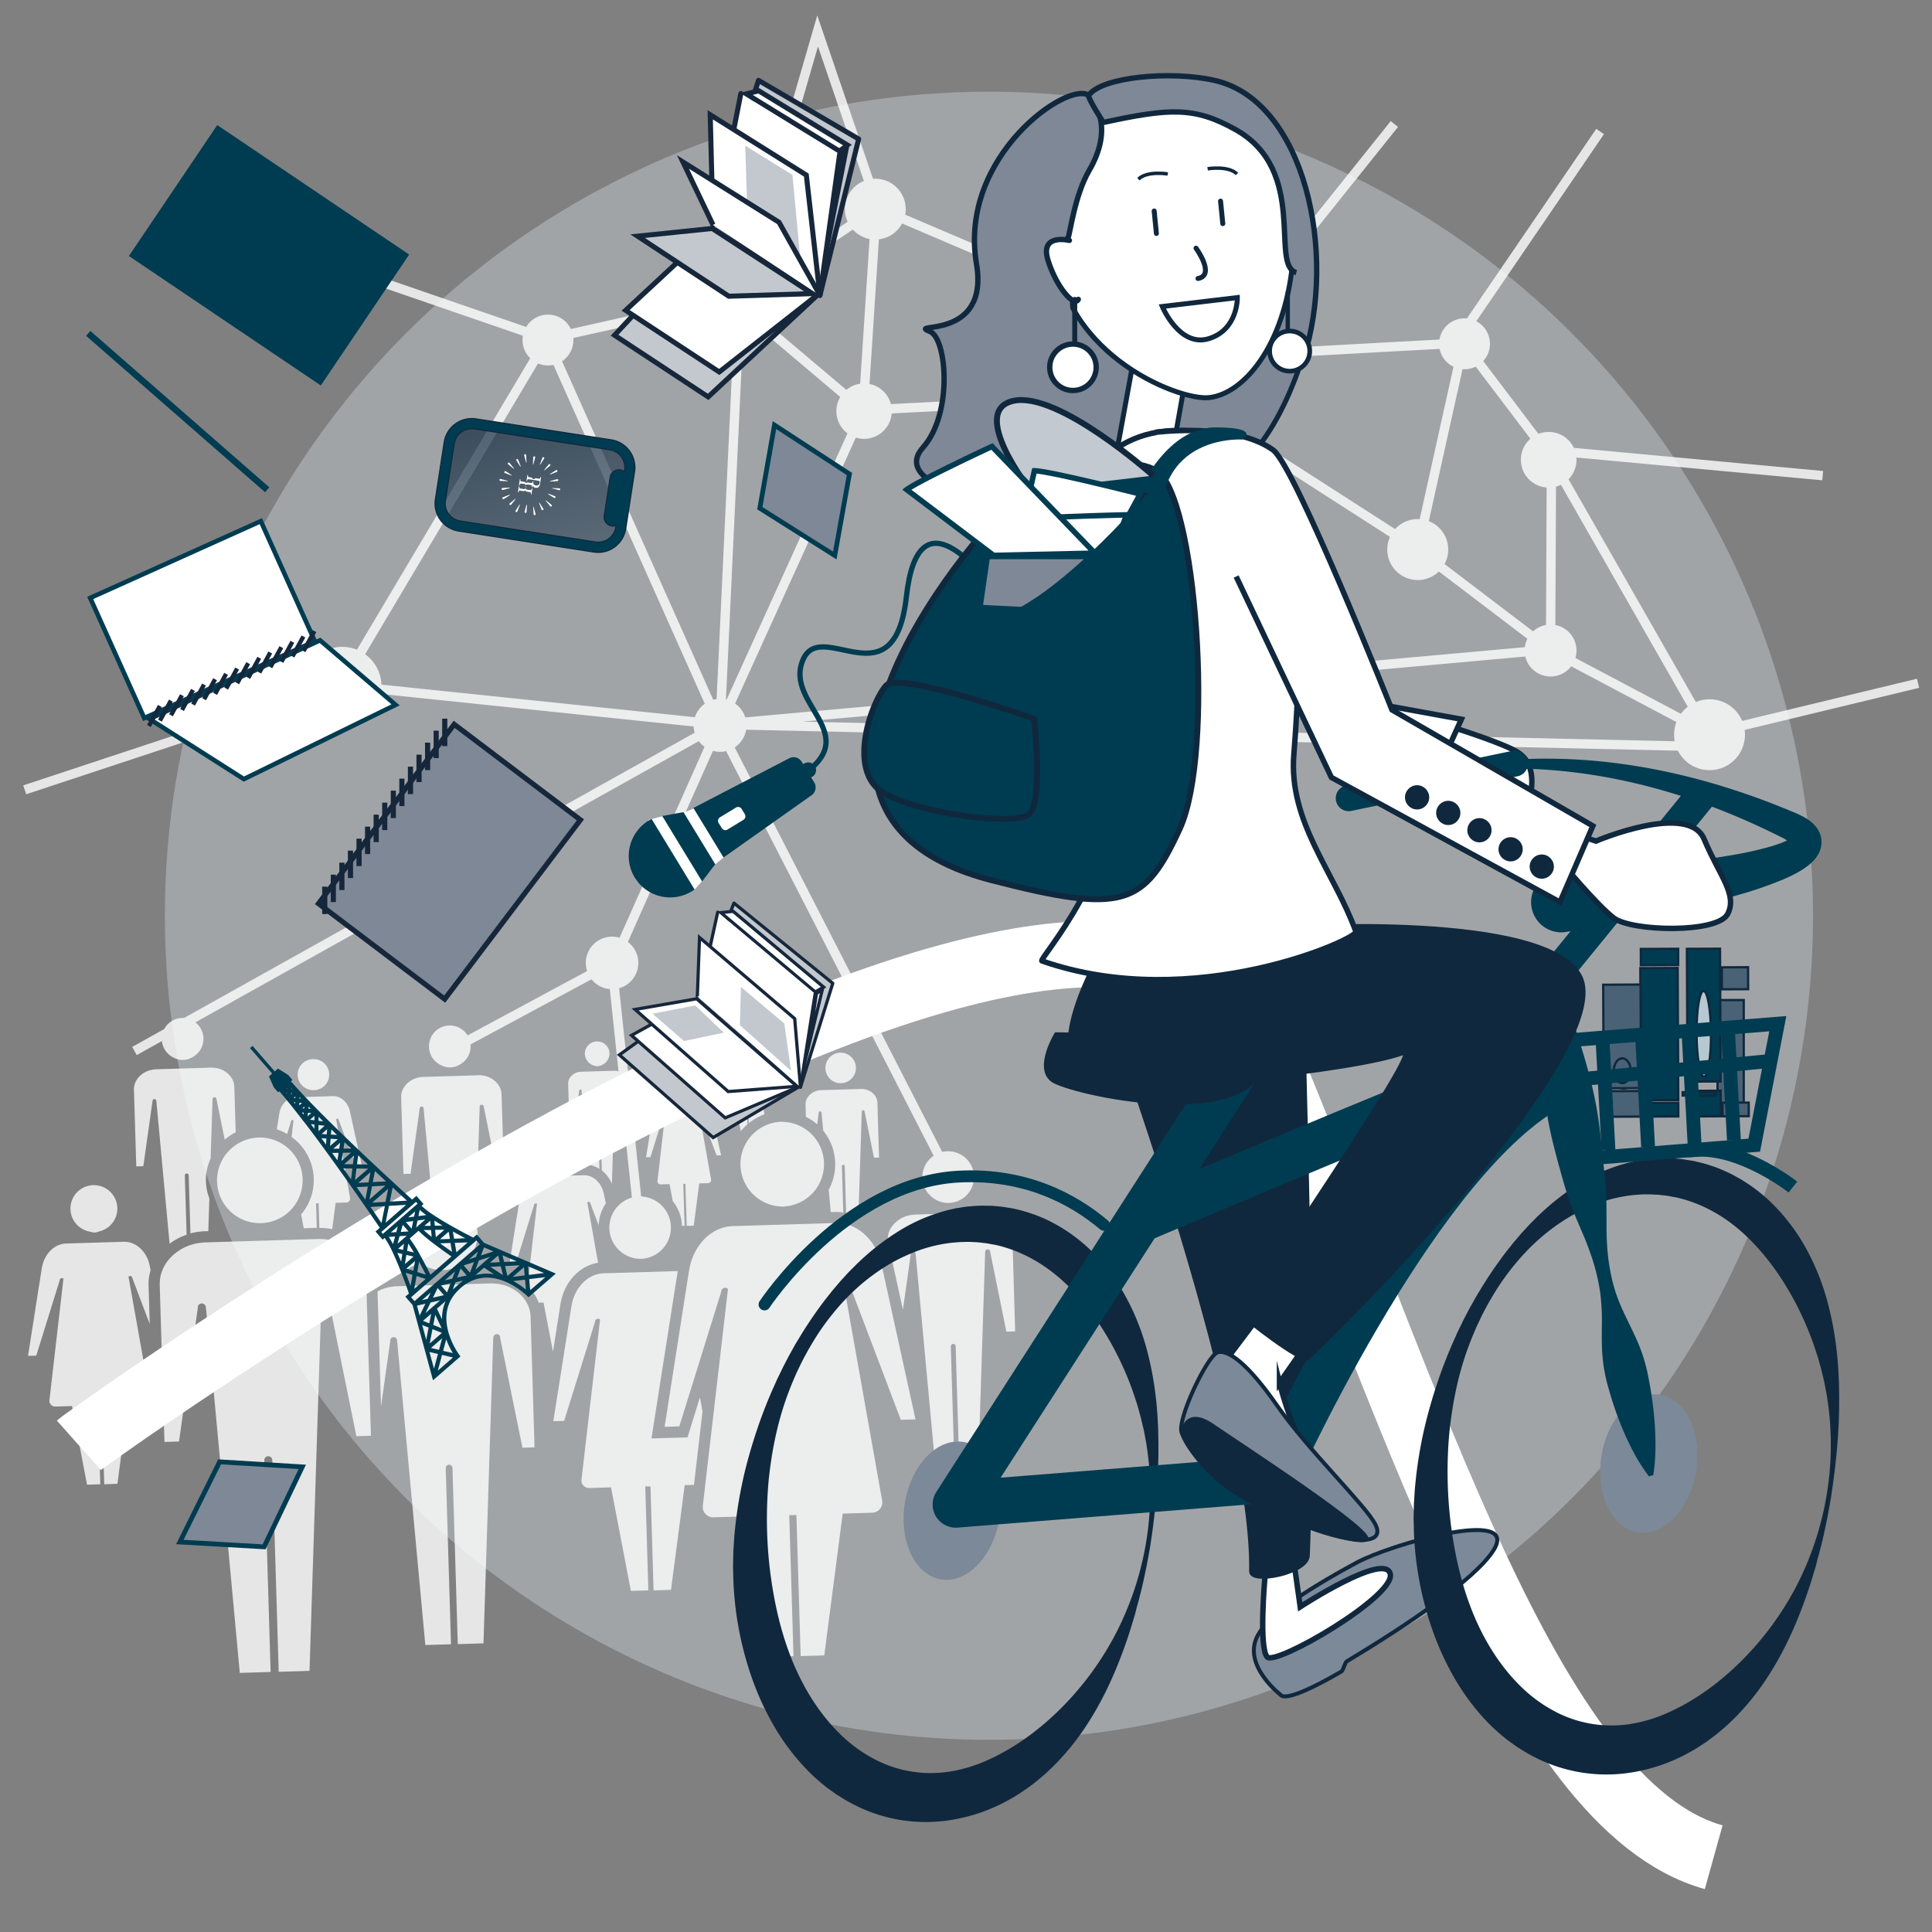 <svg xmlns="http://www.w3.org/2000/svg" xmlns:xlink="http://www.w3.org/1999/xlink" viewBox="0 0 1250 1250"><rect x="0" y="0" width="1250" height="1250" fill="#808080" stroke="none"/><defs><style>.cls-1,.cls-11,.cls-6,.cls-8{fill:#c3c8ce;}.cls-1{opacity:0.5;}.cls-17,.cls-2,.cls-21,.cls-22,.cls-34,.cls-35,.cls-36,.cls-43,.cls-5,.cls-51{fill:none;}.cls-2,.cls-5{stroke:#fff;}.cls-10,.cls-13,.cls-15,.cls-17,.cls-18,.cls-19,.cls-2,.cls-20,.cls-23,.cls-24,.cls-26,.cls-27,.cls-29,.cls-30,.cls-31,.cls-35,.cls-36,.cls-38,.cls-39,.cls-40,.cls-42,.cls-44,.cls-45,.cls-46,.cls-5,.cls-51{stroke-miterlimit:10;}.cls-2{stroke-width:42.82px;}.cls-3{opacity:0.8;}.cls-10,.cls-12,.cls-13,.cls-19,.cls-24,.cls-25,.cls-38,.cls-39,.cls-4,.cls-40,.cls-41,.cls-47,.cls-50,.cls-9{fill:#fff;}.cls-5{stroke-width:6.05px;}.cls-7{fill:#16273b;}.cls-10,.cls-11,.cls-12,.cls-13,.cls-18,.cls-20,.cls-8,.cls-9{stroke:#16273b;}.cls-11,.cls-12,.cls-21,.cls-22,.cls-25,.cls-28,.cls-34,.cls-41,.cls-43,.cls-47,.cls-48,.cls-49,.cls-50,.cls-8,.cls-9{stroke-linecap:round;stroke-linejoin:round;}.cls-10,.cls-8,.cls-9{stroke-width:2.08px;}.cls-11,.cls-12,.cls-13{stroke-width:3.27px;}.cls-14{opacity:0.7;fill:url(#Dégradé_sans_nom_2);}.cls-15,.cls-16,.cls-26,.cls-44{fill:#003c51;}.cls-15,.cls-24,.cls-26,.cls-27,.cls-28,.cls-29,.cls-30,.cls-31,.cls-38,.cls-41,.cls-42,.cls-44,.cls-45,.cls-47,.cls-48,.cls-49,.cls-50,.cls-51{stroke:#10283d;}.cls-15{stroke-width:0.7px;}.cls-17,.cls-19,.cls-21,.cls-22,.cls-23,.cls-25,.cls-34,.cls-35,.cls-36,.cls-39,.cls-40,.cls-43,.cls-46{stroke:#003c51;}.cls-17{stroke-width:4.19px;}.cls-18,.cls-20,.cls-23,.cls-30,.cls-42,.cls-46,.cls-48,.cls-49{fill:#7e8896;}.cls-18{stroke-width:3.33px;}.cls-19{stroke-width:2.96px;}.cls-20{stroke-width:2.77px;}.cls-21{stroke-width:10px;}.cls-22{stroke-width:3.41px;}.cls-23{stroke-width:3.09px;}.cls-24{stroke-width:3.54px;}.cls-25{stroke-width:16.8px;}.cls-26,.cls-27,.cls-28{stroke-width:1.47px;}.cls-27{fill:#4a6276;}.cls-28{fill:#b6c9d0;}.cls-29,.cls-33{fill:#7c8999;}.cls-29{stroke-width:2.55px;}.cls-30,.cls-38,.cls-41,.cls-48{stroke-width:3.22px;}.cls-31,.cls-32{fill:#10283d;}.cls-31,.cls-51{stroke-width:2.24px;}.cls-34{stroke-width:30px;}.cls-35{stroke-width:20px;}.cls-36{stroke-width:8.96px;}.cls-37{fill:#171932;}.cls-39{stroke-width:5.91px;}.cls-40{stroke-width:7.25px;}.cls-42,.cls-47{stroke-width:3.47px;}.cls-43{stroke-width:7.64px;}.cls-44,.cls-45{stroke-width:3.82px;}.cls-45{fill:#c3c9d0;}.cls-46{stroke-width:3.46px;}.cls-49{stroke-width:2.78px;}.cls-50{stroke-width:3px;}</style><linearGradient id="Dégradé_sans_nom_2" x1="1228.38" y1="2160.96" x2="1322.52" y2="2117.06" gradientTransform="translate(-929.72 -1825)" gradientUnits="userSpaceOnUse"><stop offset="0.04" stop-color="#10283d"/><stop offset="1" stop-color="#3f5263"/></linearGradient></defs><title>Plan de travail 1COL</title><g id="Calque_2" data-name="Calque 2"><circle class="cls-1" cx="639.84" cy="592.49" r="533.16"/><path class="cls-2" d="M51,935.09c6.4-5.69,671.51-483.26,766.56-257s171.36,490.19,291.2,523.53"/></g><g id="Calque_5" data-name="Calque 5" class="cls-3"><circle class="cls-4" cx="947.53" cy="222.43" r="16.47"/><circle class="cls-4" cx="559.06" cy="266" r="17.94"/><circle class="cls-4" cx="465.87" cy="469.31" r="17.13"/><circle class="cls-4" cx="354.54" cy="220.01" r="16.46"/><circle class="cls-4" cx="221.41" cy="443.9" r="25.41"/><circle class="cls-4" cx="917.27" cy="355.55" r="19.73"/><circle class="cls-4" cx="1003.2" cy="420.9" r="16.8"/><circle class="cls-4" cx="1001.99" cy="297.46" r="18.01"/><circle class="cls-4" cx="566.32" cy="135.3" r="19.68"/><circle class="cls-4" cx="476.76" cy="194.6" r="21.24"/><circle class="cls-4" cx="1106.06" cy="475.36" r="22.94"/><line class="cls-5" x1="946.92" y1="221.83" x2="1003.8" y2="296.86"/><line class="cls-5" x1="916.67" y1="354.95" x2="781.13" y2="267.82"/><polyline class="cls-5" points="771.45 254.5 558.45 265.39 472.53 192.78 353.93 219.41 465.27 468.71"/><line class="cls-5" x1="784.18" y1="227.61" x2="902.15" y2="80.24"/><polygon class="cls-5" points="478.81 194.04 566.92 134.69 558.45 265.39 465.87 469.31 478.81 194.04"/><polyline class="cls-5" points="1110.3 483.23 465.27 468.71 1002.59 420.3 1105.46 474.76 1003.8 296.86 1003.2 420.9 917.27 355.55 946.92 221.83 792.02 230.3 568.13 134.69 529 20 478.58 193.99"/><line class="cls-5" x1="1105.46" y1="474.76" x2="1241" y2="442.08"/><line class="cls-5" x1="1004.81" y1="291.56" x2="1179.28" y2="307.75"/><line class="cls-5" x1="946.92" y1="214.57" x2="1035.27" y2="85.08"/><polyline class="cls-5" points="209.92 169.79 353.93 219.41 220.81 443.29 465.27 468.71 87 680"/><line class="cls-5" x1="220.81" y1="443.29" x2="16" y2="511"/><path class="cls-4" d="M374.75,705.7s0,0,0-.06a.75.75,0,0,1,.73-.76.76.76,0,0,1,.77.71h0l4.45,48a18.63,18.63,0,0,1,7.13,2.65l-.66-21.94h0v-.05h0a.76.76,0,0,1,.73-.78.74.74,0,0,1,.77.73h0v.06h0l.7,22.93a22.38,22.38,0,0,1,6.51,8.7l2-61h0a.75.75,0,0,1,.72-.75.74.74,0,0,1,.79.7c0,.06,0,.06,0,.06l5,24.77,2.72-.09-.89-29.48a3.19,3.19,0,0,0-.06-.59c-.45-3.82-4.23-6.66-8.31-6.73a2.14,2.14,0,0,0-.44,0l-21.48.64a2,2,0,0,0-.43,0c-4.06.32-7.67,3.38-7.9,7.22a4.09,4.09,0,0,0,0,.59l.89,29.48,2.72-.08Z"/><path class="cls-4" d="M386.6,689.83a8.47,8.47,0,0,0,7.77-8.26,8,8,0,0,0-16,.48,8.43,8.43,0,0,0,8.26,7.78Z"/><path class="cls-4" d="M482.66,686.2v0h.16v0a5.16,5.16,0,0,0-.31-10.32v0s0,0-.07,0-.06,0-.08,0v0a5.17,5.17,0,0,0,.31,10.33Z"/><path class="cls-4" d="M475.1,696.64a.52.52,0,0,1,.49-.52.44.44,0,0,1,.36.16l-3.06,26.42a1.27,1.27,0,0,0,1.33,1.46l2.07-.07,1.5,0,1.5,7.81a33.66,33.66,0,0,1,4.26-4.43l-.1-3.55h.88l.08,2.87a34.46,34.46,0,0,1,10.18-5.83l-4.45-25a.37.37,0,0,1,.34-.18.53.53,0,0,1,.53.48l6.06,16.07,1.79-.05-4.11-18.71a9.37,9.37,0,0,0-.26-1c-.87-2.54-3-4.34-5.43-4.26l-12.5.37c-2.47.08-4.44,2-5.16,4.59-.09.33-.15.67-.21,1l-3,18.92,1.8-.05Z"/><path class="cls-4" d="M440.84,706.29v0c.05,0,.1,0,.14,0l.13,0v0a8.17,8.17,0,0,0-.49-16.32v-.05l-.13,0s-.1,0-.14,0V690a8.17,8.17,0,0,0,.49,16.32Z"/><path class="cls-4" d="M428.93,722.76a.79.79,0,0,1,.77-.78.72.72,0,0,1,.55.21L425.4,764a2,2,0,0,0,2.1,2.3l3.27-.1,2.4-.07,2.1,11a27.14,27.14,0,0,1,6,16l1.65,0-.82-27.2.54,0h.83l.83,27.2,4.56-.14,3.55-27.33,2.38-.07,3.26-.1a2,2,0,0,0,2-2.43l-7.34-41.39a.75.75,0,0,1,.53-.24.78.78,0,0,1,.81.73l9.61,25.4,2.84-.09-6.5-29.56a12.36,12.36,0,0,0-.41-1.59c-1.39-4-4.72-6.82-8.58-6.7l-19.75.6c-3.88.11-7,3.14-8.16,7.2-.14.53-.25,1.07-.34,1.61L418,748.77l2.84-.08Z"/><path class="cls-4" d="M202.94,705.33v0s.11,0,.17,0l.15,0v0a10,10,0,0,0-.61-20.08v0c-.06,0-.1,0-.15,0s-.13,0-.17,0v0a10,10,0,0,0,.61,20.08Z"/><path class="cls-4" d="M188.27,725.6a1,1,0,0,1,.95-1,.82.82,0,0,1,.68.26l-1.25,10.77a34.27,34.27,0,0,1,6.16,50.13l1.71,8.9,8.43-.25-.48-15.87.68,0h.32l.69,0,.47,15.9a11.43,11.43,0,0,1,1.9.05,39.67,39.67,0,0,1,6.41.74l2.21-17,2.93-.09,4-.12a2.44,2.44,0,0,0,2.4-3l-9-50.94a.82.82,0,0,1,.66-.31,1,1,0,0,1,1,.9L231,755.94l3.48-.1-8-36.39a16.67,16.67,0,0,0-.51-2c-1.7-4.9-5.79-8.39-10.55-8.24l-24.31.73c-4.78.14-8.64,3.87-10.05,8.87-.16.68-.29,1.33-.4,2l-1.55,9.87a33.53,33.53,0,0,1,6.68,3Z"/><path class="cls-4" d="M271.53,717.29s0,0,0-.06a1.27,1.27,0,0,1,1.25-1.3,1.3,1.3,0,0,1,1.3,1.23h0l4.84,52.17a29.22,29.22,0,0,1,6.12-.83h0a30.53,30.53,0,0,1,7.5.82l-.11-3.83h0v-.09h0a1.26,1.26,0,1,1,2.51-.08h0v.09h0l.14,4.62a30.31,30.31,0,0,1,13.27,8.58l2-62.54h0a1.31,1.31,0,0,1,1.24-1.31A1.28,1.28,0,0,1,313,716c0,.06,0,.06,0,.06l8.45,41.67,4.58-.14L324.5,708c0-.3-.05-.7-.09-1-.79-6.43-7.15-11.21-14-11.32a2.9,2.9,0,0,0-.73,0l-36.11,1.09a2.79,2.79,0,0,0-.73.07c-6.83.52-12.89,5.69-13.29,12.15,0,.3,0,.7,0,1l1.5,49.57,4.57-.13Z"/><path class="cls-4" d="M285.3,689.16a12.16,12.16,0,0,0,12.18-.37,13.48,13.48,0,1,0-12.18.37Z"/><path class="cls-4" d="M362.49,844.6a44.25,44.25,0,0,1,1-4.92c3.4-12.19,12.6-20.88,23.44-22.7L380,777.91a1.05,1.05,0,0,1,.79-.36,1.12,1.12,0,0,1,1.17,1.06l5.37,14.14A27.09,27.09,0,0,1,392,778.5l-1.33-6.06c-.16-.79-.38-1.54-.62-2.32-2-5.79-6.85-9.93-12.49-9.76l-28.74.87c-5.64.17-10.21,4.59-11.86,10.49a20.06,20.06,0,0,0-.49,2.35l-6.83,43.52,4.14-.13,11.73-37.74a1.13,1.13,0,0,1,1.12-1.13,1.06,1.06,0,0,1,.81.31l-6.2,53.23a28.94,28.94,0,0,1,7.36,10.7l3.07-.09,6.11,31.86Z"/><path class="cls-4" d="M356.73,753.77a11.62,11.62,0,0,0,6.12,2v.06c.06,0,.15,0,.2,0l.18,0v-.06a12.67,12.67,0,0,0,9.82-6.72,11.27,11.27,0,0,0,1.36-5.53A11.9,11.9,0,0,0,362.51,732v-.06l-.18,0a1.23,1.23,0,0,1-.2,0V732c-.3,0-.53.16-.81.19a11.62,11.62,0,0,0-4.6,21.6Z"/><path class="cls-4" d="M96.09,816c-2.6-7.47-8.84-12.8-16.12-12.58l-37.09,1.12c-7.28.22-13.18,5.91-15.3,13.53a30.28,30.28,0,0,0-.64,3.06l-8.81,56.13,5.33-.16,15.14-48.7a1.5,1.5,0,0,1,1.45-1.48,1.32,1.32,0,0,1,1,.42L32,905.73a3.74,3.74,0,0,0,3.95,4.3l6.13-.18,4.5-.14,9.73,50.87,8.57-.26-1.54-51.11,1,0h.5l1.07,0,1.54,51.12L76,960l6.68-51.37,4.47-.13,6.12-.19A3.73,3.73,0,0,0,97,903.77L83.14,826.05a1.33,1.33,0,0,1,1-.48,1.45,1.45,0,0,1,1.5,1.39l11.23,29.63-.76-25.32c0-.82,0-1.75.07-2.73a29.72,29.72,0,0,1,1.29-6.71L96.87,819A24,24,0,0,0,96.09,816Z"/><path class="cls-4" d="M58.09,796.86a16.55,16.55,0,0,0,2.9.58v.06a2.17,2.17,0,0,0,.25,0c.07,0,.16,0,.25,0v-.06a16.69,16.69,0,0,0,2.86-.76,15.15,15.15,0,0,0-3.78-29.87v-.09c-.09,0-.17,0-.24,0a2.28,2.28,0,0,0-.26,0v.08a15.15,15.15,0,0,0-2,30.05Z"/><path class="cls-4" d="M319.12,830.43a4.57,4.57,0,0,0-1.24-.08L256,832.22a4.14,4.14,0,0,0-1.24.15,26.28,26.28,0,0,0-10.49,3.19l2.25,74.4,6-42.52s0,0,0-.11a2.16,2.16,0,0,1,2.13-2.21,2.24,2.24,0,0,1,2.26,2.07h0l18.27,197.14,16.62-.5v-.12L288.37,950h.05v-.11h0a2.16,2.16,0,1,1,4.32-.13h-.05v.11h.06l3.43,113.77v.11l16.63-.5,6.33-197.88h.06a2.24,2.24,0,0,1,2.13-2.2,2.18,2.18,0,0,1,2.28,2.07c0,.11-.06.12-.06.12L338,936.66l7.84-.23-2.56-84.88a16.22,16.22,0,0,0-.16-1.71C341.73,838.84,330.84,830.61,319.12,830.43Z"/><path class="cls-4" d="M285.27,775.7A23.05,23.05,0,1,0,309,798,23.07,23.07,0,0,0,285.27,775.7Z"/><path class="cls-4" d="M99.86,711.09a1.29,1.29,0,0,1,1.3,1.21h0l8.57,92.4a38.34,38.34,0,0,1,11-5.82l-1.16-38.26h0v-.06h0a1.26,1.26,0,1,1,2.52-.07h0v0h0L123.22,798a37.79,37.79,0,0,1,6.4-1.16,15.71,15.71,0,0,1,2.34-.21l2.81-.08.69-21.18a32.78,32.78,0,0,1,.82-25.79l1.24-38.41h0a1.29,1.29,0,0,1,1.23-1.28,1.27,1.27,0,0,1,1.32,1.2c0,.06,0,.06,0,.06l5.33,26.25a33.82,33.82,0,0,1,7.1-4.83l-.89-29.45a8.42,8.42,0,0,0-.08-1c-.79-6.42-7.15-11.21-14-11.31a2.19,2.19,0,0,0-.73-.07l-36.12,1.09a2.05,2.05,0,0,0-.72.11c-6.83.51-12.89,5.69-13.29,12.14,0,.31,0,.68,0,1l1.5,49.6,4.56-.14,5.94-42.13s0,0,0-.06A1.27,1.27,0,0,1,99.86,711.09Z"/><path class="cls-4" d="M112.4,684.31a12.09,12.09,0,0,0,12.24-.37,13.48,13.48,0,1,0-12.24.37Z"/><path class="cls-4" d="M529.7,720s0,0,0-.06a.92.92,0,0,1,.9-.93,1,1,0,0,1,.93.88h0l1.09,11.65a34.46,34.46,0,0,1,3.55,38.25l1.33,14.43,2.67-.08a31.8,31.8,0,0,1,5.44.32l-.91-29.91h0v0h0a.91.91,0,1,1,1.82-.06h0v.06h0l.92,30.35a32.62,32.62,0,0,1,7.93,2.66l2.2-68.4h0a.92.92,0,0,1,1.83-.06c0,.06,0,.06,0,.06l6.06,29.89,3.29-.1-1.07-35.56c0-.23,0-.51-.06-.7-.57-4.63-5.13-8.07-10-8.14a2.23,2.23,0,0,0-.52,0l-25.89.78a2.78,2.78,0,0,0-.51,0c-4.89.38-9.24,4.08-9.53,8.73a5.45,5.45,0,0,0,0,.71l.24,7.82a33.09,33.09,0,0,1,7.32,4.87Z"/><path class="cls-4" d="M544,700.82a9.87,9.87,0,1,0-7.18-3A9.64,9.64,0,0,0,544,700.82Z"/><path class="cls-4" d="M654.89,798.61c-1-8-8.86-13.92-17.36-14.06a3.06,3.06,0,0,0-.92-.06l-19.45.59a26.37,26.37,0,0,1-3,.39,29.23,29.23,0,0,1-3-.21l-19.39.58a3.27,3.27,0,0,0-.92.11c-8.47.66-16,7.08-16.48,15.09,0,.39,0,.85,0,1.24l.18,5.82c.51,1.17,1.07,2.31,1.5,3.53a60.92,60.92,0,0,1,1.58,5.92l6.55,29.85,5.08-36s0,0,0-.08a1.56,1.56,0,0,1,1.54-1.6,1.6,1.6,0,0,1,1.61,1.5h0l13.25,142.87,12-.36v-.09l-2.49-82.45h0v-.08h0a1.57,1.57,0,1,1,3.14-.1h0v.08h0l2.49,82.45v.09l12-.36,4.6-143.41h.06a1.59,1.59,0,0,1,3.17-.1c0,.09,0,.09,0,.09l10.49,51.72,5.68-.17L655,799.85A10.2,10.2,0,0,0,654.89,798.61Z"/><path class="cls-4" d="M614,778.28A16.71,16.71,0,1,0,596.78,762,16.76,16.76,0,0,0,614,778.28Z"/><path class="cls-4" d="M394.25,794.82a20.28,20.28,0,0,0,20.21,19.63v.09c.13,0,.22,0,.36,0l.32,0v-.09a20.2,20.2,0,0,0-1.22-40.36V774a2.53,2.53,0,0,0-.32,0l-.36,0v.06A20.24,20.24,0,0,0,394.25,794.82Z"/><path class="cls-4" d="M452.88,904.05l-6.54,21-1.52,4.92-5.13.16-9.51.28-8.69.27,1.35-8.61,15.65-99.7-47.84,1.45c-9.58.29-17.38,7.81-20.18,17.86a33.45,33.45,0,0,0-.84,4L358,919.52l7-.21,20-64.12a1.89,1.89,0,0,1,1.86-1.92,1.71,1.71,0,0,1,1.38.53l-12,103.28a4.94,4.94,0,0,0,5.19,5.66l8-.24,5.92-.18,12.83,67,11.3-.35-2-67.28,1.35,0h.67l1.36,0,2,67.29,11.29-.34L443,960.89l5.9-.18H449l5.52-47.5Z"/><path class="cls-4" d="M207.89,801.68a6.48,6.48,0,0,0-1.48-.07l-74.22,2.24a6.76,6.76,0,0,0-1.47.16c-14,1.07-26.48,11.72-27.31,25,0,.65-.09,1.41-.07,2.06l3.08,101.86,9.41-.28L128,846.1s0,0-.06-.14a2.6,2.6,0,0,1,2.56-2.64,2.7,2.7,0,0,1,2.71,2.48h0l21.93,236.56,19.95-.6v-.14L171,945.1h.06V945H171a2.6,2.6,0,1,1,5.19-.15h-.07v.14h.07l4.12,136.52v.15l19.95-.61,7.6-237.45H208a2.68,2.68,0,0,1,2.56-2.64,2.58,2.58,0,0,1,2.72,2.48c0,.14-.07.14-.07.14l17.36,85.64,9.43-.29L236.87,827a20.55,20.55,0,0,0-.19-2C235,811.79,222,801.9,207.89,801.68Z"/><path class="cls-4" d="M140.42,764.41A27.7,27.7,0,1,0,167.27,736,27.76,27.76,0,0,0,140.42,764.41Z"/><path class="cls-4" d="M479.07,754a27.51,27.51,0,0,0,27.4,26.63v.12c.16,0,.31-.07.48-.07s.28,0,.44,0v-.11a27.4,27.4,0,0,0-1.65-54.75v-.09c-.17,0-.32,0-.45,0s-.31,0-.48,0v.08A27.44,27.44,0,0,0,479.07,754Z"/><path class="cls-4" d="M569.19,813.81c-4.63-13.37-15.81-22.92-28.81-22.52l-66.19,2c-13,.4-23.58,10.6-27.4,24.23-.45,1.81-.85,3.6-1.11,5.38L430,923.15l9.51-.29,27.08-87a2.59,2.59,0,0,1,2.54-2.64A2.43,2.43,0,0,1,471,834l-16.25,140a6.72,6.72,0,0,0,7.07,7.69l10.89-.33,8-.24L498.12,1072l15.28-.46-2.75-91.28,1.84,0h.1l.74,0h.09l1.86-.06,2.75,91.28,15.28-.46,11.91-91.72,8-.24,10.88-.33a6.72,6.72,0,0,0,6.6-8.11l-24.68-138.8a2.45,2.45,0,0,1,1.83-.85,2.58,2.58,0,0,1,2.68,2.49l32.28,85.15,9.52-.29-21.75-99.13C570.25,817.36,569.75,815.6,569.19,813.81Z"/><circle class="cls-4" cx="396" cy="623" r="17"/><polyline class="cls-5" points="414 795 396 625 465 470 615.23 762.86"/><line class="cls-5" x1="396" y1="623" x2="292" y2="679"/></g><g id="Calque_4" data-name="Calque 4"><polygon class="cls-6" points="400.73 682.5 450.94 646.4 516.3 703.52 461.39 735.99 400.73 682.5"/><path class="cls-7" d="M450.88,647.72l63.65,55.64-53,31.35-59.12-52.13,48.49-34.86m.12-2.65-51.94,37.35,62.21,54.85,56.79-33.58L451,645.07Z"/><polygon class="cls-4" points="408.58 669.8 450.87 646.33 516.13 703.38 469.19 723.25 408.58 669.8"/><path class="cls-7" d="M450.73,647.6l63.47,55.47-44.81,19-59-52,40.36-22.4m.27-2.53-44.21,24.54L469,724.46l49.07-20.77L451,645.07Z"/><polygon class="cls-4" points="410.86 653.09 450.69 646.18 515.51 702.84 471.12 706.22 410.86 653.09"/><path class="cls-7" d="M450.38,647.29,513,702l-41.49,3.16-58.3-51.4,37.2-6.46m.62-2.22-42.45,7.37,62.21,54.85,47.3-3.6L451,645.07Z"/><polyline class="cls-8" points="451.18 644.55 474.88 584.3 538.8 636.2 517.9 703.38"/><polygon class="cls-4" points="466.38 590.5 474.36 589.64 532.89 638.67 527.49 641.81 466.38 590.5"/><path class="cls-7" d="M474,590.72l57.06,47.8-3.49,2-58.68-49.28,5.11-.55m.66-2.16-10.84,1.17,63.53,53.35,7.32-4.25-60-50.27Z"/><polygon class="cls-4" points="528.28 642.75 532.07 640.26 522.68 679.15 528.28 642.75"/><path class="cls-7" d="M530.44,642.57l-3,12.35,1.78-11.56,1.2-.79m3.25-4.63-6.37,4.2-9.42,61.24,15.79-65.44Z"/><polyline class="cls-9" points="464.35 590.17 452.57 643.99 517.9 703.38 527.38 643.08"/><polyline class="cls-10" points="451.18 644.55 452.58 606.55 514.17 659.07 517.9 703.38"/><polygon class="cls-6" points="478.7 663.27 479.37 638.56 507.44 662.19 511.76 692.78 478.7 663.27"/><polygon class="cls-6" points="422.17 655.87 442.55 673.54 468.31 668.12 449.86 650.53 422.17 655.87"/><polygon class="cls-6" points="397.61 216.9 461.45 148.24 528.09 191.66 458.2 256.79 397.61 216.9"/><path class="cls-7" d="M461.71,150.36l63.74,41.53L458,254.72l-57.9-38.13,61.59-66.23m-.52-4.24L395.1,217.2l63.27,41.66,72.36-67.43-69.54-45.31Z"/><polygon class="cls-4" points="404.78 200.77 461.37 148.19 527.93 191.55 465.33 240.64 404.78 200.77"/><path class="cls-7" d="M461.54,150.25l63.58,41.42-59.87,47-57.83-38.08,54.12-50.3m-.35-4.13L402.14,201l63.27,41.66,65.32-51.22-69.54-45.31Z"/><polygon class="cls-6" points="412.52 152.78 460.78 147.81 525.48 189.96 471.53 191.64 412.52 152.78"/><path class="cls-7" d="M460.37,149.49l59.86,39L472,190l-54.75-36.05,43.12-4.45m.82-3.37-53.4,5.51,63.27,41.66,59.67-1.86-69.54-45.31Z"/><polyline class="cls-11" points="461.31 145.48 490.73 52 555.55 89.94 530.5 191.1"/><polygon class="cls-4" points="482.85 60.75 490.91 58.77 548.28 93.82 543.14 97.8 482.85 60.75"/><path class="cls-7" d="M490.64,60.52,545.41,94,543,95.81,487,61.4l3.6-.88m.54-3.5-12.52,3.07,64.59,39.69,7.9-6.12L491.18,57Z"/><polygon class="cls-4" points="544.57 99.52 547.32 97.13 539.51 136.82 544.57 99.52"/><polygon class="cls-7" points="549.84 92.78 543.03 98.69 530.5 191.1 549.84 92.78 549.84 92.78"/><polyline class="cls-12" points="479.32 60.53 462.85 144.61 530.5 191.1 543.25 99.78"/><polyline class="cls-13" points="461.31 145.48 459.51 74.26 521.69 113.29 530.5 191.1"/><path class="cls-6" d="M483.73,154.19c.36-2-1.57-59.92-1.57-59.92l30.54,18.86,6,63.81Z"/><polyline class="cls-13" points="461.31 145.48 441.86 104.8 504.04 143.83 530.5 191.1"/><rect class="cls-14" x="314.84" y="257.37" width="61.78" height="113.27" transform="translate(710.22 21.97) rotate(99.05)"/><path class="cls-15" d="M404.85,342.08l5.73-36.9a18.08,18.08,0,0,0-15.08-20.62L308,271a18.07,18.07,0,0,0-20.62,15.08L281.68,323a18.07,18.07,0,0,0,15.08,20.62l87.46,13.58A18.08,18.08,0,0,0,404.85,342.08Zm-107.08-5A11.53,11.53,0,0,1,288.16,324l5.73-36.9a11.53,11.53,0,0,1,13.14-9.6L394.49,291a11.54,11.54,0,0,1,9.61,13.14l-.15.93a5.86,5.86,0,0,0-8.19,1.32,5.94,5.94,0,0,0-1,2.56l-3.83,24.63a5.85,5.85,0,0,0,4.87,6.71,5.75,5.75,0,0,0,2.76-.22l-.15.94a11.54,11.54,0,0,1-13.14,9.63Z"/><path class="cls-4" d="M355.76,306.79l.13.24s4.17-1.6,4.42-1.73a.62.62,0,0,0-.56-1.11C359.47,304.34,355.76,306.79,355.76,306.79Zm-.7-6.35c-.21.22-3,3.69-3,3.69l.2.19s3.47-2.8,3.67-3a.55.55,0,0,0,0-.87A.57.57,0,0,0,355.06,300.44Zm-9.31-5.18a.56.56,0,0,0-.71.51c-.05.31-.25,4.75-.25,4.75l.27,0s1.16-4.31,1.21-4.59A.57.57,0,0,0,345.75,295.26Zm-18.57,9.64a.62.62,0,0,0-.56,1.11c.28.14,4.44,1.7,4.44,1.7l.12-.24S327.44,305,327.18,304.9ZM351,296.06c-.14.28-1.7,4.44-1.7,4.44l.23.12s2.44-3.74,2.57-4a.62.62,0,0,0-1.1-.56Zm-10.35,3.09s-.23-4.46-.27-4.75a.58.58,0,0,0-.71-.51.57.57,0,0,0-.51.71c.05.31,1.23,4.59,1.23,4.59Zm-5.15,19.43c.19-1,.28-1.28,1.22-1.12l1.84.29a1.23,1.23,0,0,0,1.22-.54s0,0,0,0a1.2,1.2,0,0,0,1,.88l1.85.3c1.06.16.87.74.83,1.39l.4.06.59-3.79-.39-.06c-.19.87-.26,1.2-1.23,1.07l-1.84-.3a1.24,1.24,0,0,1-1-.88s0,0,0,0a1.23,1.23,0,0,1-1.2.55l-1.8-.29c-1-.18-1-.32-.88-1.49l-.4-.06-.62,3.92Zm13.22,6.75s1.59,4.17,1.73,4.43a.57.57,0,0,0,.83.27.58.58,0,0,0,.27-.84c-.14-.27-2.59-4-2.59-4Zm7.33,2.28a.62.62,0,0,0,.88-.87c-.22-.22-3.69-3-3.69-3l-.2.2S355.88,327.41,356.08,327.61ZM345,328s.23,4.46.28,4.74a.62.62,0,1,0,1.22-.19c-.05-.31-1.23-4.59-1.23-4.59ZM334.7,331c.14-.28,1.7-4.44,1.7-4.44l-.25-.12s-2.43,3.74-2.56,4a.62.62,0,0,0,1.11.56Zm21.19-19.45s4.46-.23,4.74-.28a.62.62,0,1,0-.19-1.22c-.31.05-4.59,1.23-4.59,1.23Zm-15,15-.26,0s-1.17,4.31-1.22,4.59a.62.62,0,1,0,1.23.19C340.72,331,340.93,326.58,340.93,326.58Zm-11.05-10.81,0-.27s-4.46.23-4.75.28a.62.62,0,1,0,.2,1.22C325.6,317,329.88,315.77,329.88,315.77Zm27.35.19s4.31,1.17,4.59,1.21a.56.56,0,0,0,.71-.51A.56.56,0,0,0,362,316c-.31-.05-4.75-.26-4.75-.26Zm1.32,6.22a.56.56,0,0,0,.84-.27.56.56,0,0,0-.28-.83c-.27-.14-4.43-1.7-4.43-1.7l-.13.24S358.3,322.05,358.55,322.18Zm-27.89,4.47c.22-.22,3-3.69,3-3.69l-.19-.19s-3.48,2.8-3.68,3a.62.62,0,0,0,.88.87Zm-.7-6.34-.12-.23s-4.17,1.59-4.43,1.72a.57.57,0,0,0-.26.83.56.56,0,0,0,.83.27C326.26,322.76,330,320.31,330,320.31Zm-.31-20.83a.62.62,0,0,0-.88.88c.22.22,3.69,3,3.69,3l.19-.18S329.85,299.69,329.65,299.48Zm7.33,2.29s-1.61-4.17-1.74-4.43a.62.62,0,1,0-1.1.57c.14.27,2.59,4,2.59,4Zm3.53,13.29-.28-.38-.39.28.28.39Zm-3-2.16,1.8.28a1.19,1.19,0,0,1,.95.83l0,.06a0,0,0,0,0,0,0l0-.06a1.19,1.19,0,0,1,1.16-.49l1.84.3c1,.17.93.5.84,1.39l.4.06.17-1.1a2.32,2.32,0,0,0,1.86,1.47c.66.1,2.49.17,2.92-2.52l.69-4.39-.4-.06c-.15.66-.19,1.23-1.21,1.06l-2.12-.33a1.21,1.21,0,0,1-2.21-.35l-1.7-.27c-.94-.13-.93-.44-.81-1.44l-.41-.06-.62,3.92.39.06c.25-1.14.29-1.27,1.3-1.14l6,.94c.79.13,1,.42.84,1.22a1.89,1.89,0,0,1-2.38,1.85c-2-.31-1.8-1.86-1.67-2.65l-.4-.06c-.16.71-.18,1.22-1.21,1.07l-1.86-.29a1.2,1.2,0,0,0-1.2.54,0,0,0,0,1,0,0,1.24,1.24,0,0,0-1-.89l-1.85-.29c-.94-.13-.93-.44-.81-1.44l-.41-.06-.62,3.92.39.06C336.48,312.9,336.52,312.77,337.53,312.9Zm-9-1.76s-4.31-1.17-4.59-1.22a.62.62,0,0,0-.2,1.23c.31.05,4.75.25,4.75.25Z"/><rect class="cls-16" x="122.91" y="91.24" width="102.06" height="149.6" transform="matrix(0.56, -0.83, 0.83, 0.56, -61.16, 216.55)"/><line class="cls-17" x1="57.07" y1="215.69" x2="172.87" y2="316.89"/><rect class="cls-18" x="239.55" y="484.8" width="102.42" height="145.47" transform="translate(395.52 -62.48) rotate(37.13)"/><line class="cls-18" x1="210.12" y1="573.65" x2="210.12" y2="591.39"/><line class="cls-18" x1="215.66" y1="565.89" x2="215.66" y2="583.63"/><line class="cls-18" x1="221.21" y1="558.12" x2="221.21" y2="575.87"/><line class="cls-18" x1="226.75" y1="550.36" x2="226.75" y2="568.1"/><line class="cls-18" x1="232.3" y1="542.6" x2="232.3" y2="560.34"/><line class="cls-18" x1="237.84" y1="534.84" x2="237.84" y2="552.58"/><line class="cls-18" x1="243.39" y1="527.07" x2="243.39" y2="544.82"/><line class="cls-18" x1="248.93" y1="519.31" x2="248.93" y2="537.05"/><line class="cls-18" x1="254.48" y1="511.55" x2="254.48" y2="529.29"/><line class="cls-18" x1="260.02" y1="503.79" x2="260.02" y2="521.53"/><line class="cls-18" x1="265.57" y1="496.02" x2="265.57" y2="513.77"/><line class="cls-18" x1="271.11" y1="488.26" x2="271.11" y2="506"/><line class="cls-18" x1="276.66" y1="480.5" x2="276.66" y2="498.24"/><line class="cls-18" x1="282.2" y1="472.74" x2="282.2" y2="490.48"/><line class="cls-18" x1="287.75" y1="464.97" x2="287.75" y2="482.72"/><polygon class="cls-19" points="207.06 414.28 255.94 456.03 157.77 504.07 96.7 465.17 207.06 414.28"/><rect class="cls-19" x="88.43" y="340.37" width="85.23" height="121.05" transform="translate(-180.76 684.92) rotate(-114.23)"/><line class="cls-20" x1="196.38" y1="421.29" x2="203.45" y2="408.33"/><line class="cls-20" x1="189.23" y1="424.75" x2="196.31" y2="411.79"/><line class="cls-20" x1="182.09" y1="428.21" x2="189.16" y2="415.25"/><line class="cls-20" x1="174.94" y1="431.67" x2="182.02" y2="418.71"/><line class="cls-20" x1="167.79" y1="435.13" x2="174.87" y2="422.17"/><line class="cls-20" x1="160.65" y1="438.58" x2="167.73" y2="425.62"/><line class="cls-20" x1="153.5" y1="442.04" x2="160.58" y2="429.08"/><line class="cls-20" x1="146.36" y1="445.5" x2="153.43" y2="432.54"/><line class="cls-20" x1="139.21" y1="448.96" x2="146.29" y2="436"/><line class="cls-20" x1="132.07" y1="452.42" x2="139.14" y2="439.46"/><line class="cls-20" x1="124.92" y1="455.87" x2="132" y2="442.91"/><line class="cls-20" x1="117.77" y1="459.33" x2="124.85" y2="446.37"/><line class="cls-20" x1="110.63" y1="462.79" x2="117.71" y2="449.83"/><line class="cls-20" x1="103.48" y1="466.25" x2="110.56" y2="453.29"/><line class="cls-20" x1="96.34" y1="469.71" x2="103.41" y2="456.75"/><path class="cls-16" d="M308.52,798.74l-2.34,2c-2.09-1.06-7.95-4.07-14.31-7.69-4.58-2.6-8.52-5-11.7-7.14a52.6,52.6,0,0,1-7.44-5.76l1.3-1.13-4.6-5.3-2.77,2.41c-7.17-6.5-56.79-51.66-78.3-76.4l-.13-.15,1-.85-2.82-3.25-6.57-4.11-2.1,1.82-14.36-16.51-1.64,1.42,14.36,16.52-2.1,1.83,3.16,7.07,2.83,3.25.76-.67.14.15c4.49,5.17,9.69,11.68,15.17,18.81l0,.23.22,0,1,1.3,0,.17.16,0c20.44,26.8,44.06,61.41,48.28,67.62l-2.77,2.4,4.6,5.29,1.31-1.13a53.23,53.23,0,0,1,4.67,8.17c1.68,3.48,3.52,7.71,5.44,12.58,2.7,6.81,4.87,13,5.62,15.24l-2.34,2,4.66,5.36,13.24,48.75,17.76-15.44-.76-1a50.83,50.83,0,0,1-7-14.52l-.17-.66c-3-11.37-.28-20.82,8.08-28.08s18.09-8.65,28.93-4.1l.46.2.07,0a49.72,49.72,0,0,1,13.51,9l.9.89L359.62,824,313.18,804.1Zm19.8,26.8-1.57-6.4,9.49-.49ZM339,819.86l.47,5.33-7.69.95ZM325.39,825l-8.08-5.36,6.69-.34ZM317,816.92l5.32-4.62,1,4.3Zm-4-.15-5.37,4.68,2.25-5.94,7.28-2.36Zm-31.4,33.88,4.18,8.75-5.45-2.17Zm-3.84,5.56-4.1-1.64L279,850Zm8.17,6.16L278,869.26l1.8-9.32Zm.11,3.5-2,7.48-5.2-1.21ZM279.4,846l-4.17,3.62,3.35-6.89,6.19-1.4Zm3.76-12.68,4.06,4.67-7.12,1.62Zm-6.45,7.06-3.7.84,5.7-5Zm8.64-8.68,6.14-1.38-2.22,5.89Zm2.44-3.33,6.61-5.74-1.76,4.65Zm10.25-7.7,3.91,4.51-6.14,1.38Zm6,2.73-4.06-4.67,6.66-2.16Zm-.53-8.66,5.71-5-1.35,3.55Zm-28.28,28.76-3.72,7.66-1.74-6.41Zm2.07,15.41-1.53,8-2.61-9.6ZM283.35,876l-2.56,9.55-2.94-10.82Zm2.64.62,7.1,1.65-9.83,8.54Zm.71-2.62,2-7.43a54.35,54.35,0,0,0,4.3,8.89Zm8-44.36,4.85-1.09-6.61,5.75Zm45-1.72.58,6.43a52.78,52.78,0,0,0-8.22-5.49Zm2.7-.33,10.47-1.29L343,834.81Zm-.24-2.7-.51-5.62L352,823.65Zm-16-8.4-1.05-4.33,9.14,3.91Zm-15-4.19,2-5.24,6.1,2.61ZM193.76,710.74l0-1,1,1.06Zm1.66,2.91-1.8,1.57.06-1.76Zm-4.32-4.35,0,1.15-1.14-.12Zm-2.86-1.1,0-.93.93.07Zm.22-3.64,0-.56.54.61Zm-2.7-.21-.55,0,.58-.51Zm-.17,2.71,0,.57L185,707Zm5.38,6.11,0,1c-.3-.38-.61-.77-.92-1.14Zm6,2.73-.13,1.27-1.25-.07Zm2.72.05,1.4,1.44-1.54-.08Zm1.75,4.18L199,722.2l.23-2.19Zm2,1.81,0,2.9-2.91-.35Zm2.71.63,2.95,2.95-3-.36Zm43.35,68.5,2.16-10.88,11.08-.63Zm2.71-13.63,1.82-9.13c4,3.72,7.25,6.66,9.28,8.5Zm-1.12-8.26-1.68,8.42-8.57.49Zm-12.06,6.89,1.65-8.52,8.66-.44Zm2.17-11.26,1.38-7.12c2.53,2.36,4.94,4.61,7.18,6.68Zm-1.52-6.39L238.45,765l-6.65.34Zm-10,5.07.94-7.47,7.53.11ZM231,753.32l.74-5.85,6.29,5.94Zm-2-5.6-.7,5.56-5.61-.08Zm-8,3.34.81-5.21,5.26-.07Zm1.23-7.92.64-4.14,4.24,4.07Zm-2.15-3.78-.6,3.82-3.86.05Zm-6.54,2.09.37-4.68,4.69.29Zm.58-7.39.26-3.32c1.21,1.19,2.42,2.38,3.65,3.57Zm-2.71-.16-3.31-.21,3.57-3.11Zm-1.33-5.53-4,3.48,0-4Zm1.12,8.23-.3,3.9-3-4.11Zm7.86,9.29-.75,4.82c-1.13-1.58-2.28-3.16-3.43-4.76ZM228,756l-.88,7q-2.43-3.45-5-7.06Zm10,11.7-1.63,8.42c-1.74-2.51-3.63-5.21-5.62-8.05Zm11,12.66-2.17,10.91c-1.55-2.27-4-5.86-7.13-10.38ZM268.69,778l.47-.41,1,1.2-22.48,19.54-1-1.2ZM270,823l1.14-6.61c1.76,3.23,3.32,6.26,4.38,8.35Zm14.7-21.22,5.6-4.86.78,4.66Zm-5.4-1.53c-2.09-1.66-3.82-3.14-5.18-4.4l4.77,0Zm-4.71-7.12,3.75-3.26.3,3.22Zm-3.54-.52-1.83,1.6.95-4.54,5-.64Zm-4.75,2.32-3.73-4.28,4.76-.61Zm-2,1.78-5,.34,1.27-4.63Zm-1.11,2.79-6,5.18,1.33-4.87Zm-1.82,5.17-.6,4-3.15-.74Zm2.76-.09c1.06,1.52,2.28,3.44,3.64,5.74l-4.36-1Zm3.31,17.59-4.5-1.42,5.59-4.86ZM267,797.84Zm17.76,6.61,6.7-.22,1,5.71c-1.93-1.34-4.72-3.3-7.67-5.49Zm-2.78-4-.44-4.73,5.95-.06ZM267.55,813,262,817.83l.89-5.89Zm7.86,14.48-7.35,6.39,1.44-8.26Zm-3.79-15.86a89.38,89.38,0,0,0-6.56-10.31l5.73-5a88.69,88.69,0,0,0,9.29,7.92c4.73,3.63,9.66,7.07,12,8.71l-13.56,11.78c-1.29-2.58-4-7.94-6.94-13.12Zm22.62-7.52,8.38-.27-7.35,6.39Zm-.46-2.69-.77-4.61c3.06,1.7,5.88,3.21,8.1,4.37ZM281.33,793l-.31-3.28c1.6,1,3.37,2.11,5.25,3.23Zm-10.6-6.2.84-4a46.68,46.68,0,0,0,4.19,3.36Zm-2.85.37-3.76.48,4.48-3.89Zm-10.51,6.35-1,3.66-3.47.23ZM255.62,800l-1.34,4.9a51,51,0,0,0-2.74-4.62Zm4.66,11.36-.74,4.89c-.84-2-1.67-3.91-2.46-5.65Zm6.61,13.51-1.25,7.22c-.84-2.36-1.94-5.36-3.2-8.63Zm39.49-22.44ZM196.56,719.87l-.14,1.31-1.07-1.38Zm6.87,7.7v2.79c-.78-1-1.55-2.06-2.33-3.07Zm62.65,109.86Zm-.09,1.88,42.26-36.75,2.2,2.53-42.27,36.75ZM286,853.62l-3.31-6.92,5.61-4.88A27.84,27.84,0,0,0,286,853.62Zm27.2-33.45,6.4,4.25a27.84,27.84,0,0,0-12,.63Z"/></g><g id="Calque_3" data-name="Calque 3"><polygon class="cls-4" points="419.5 530.5 429 528 442 526 449 523 497.5 513.5 491.5 528.5 468.5 554.5 463 559 455.22 568.91 449.5 575.5 418.5 557.5 419.5 530.5"/><path class="cls-16" d="M410.71,567.78a26.79,26.79,0,0,0,36.83,8.93c.63-.39,1.23-.81,1.83-1.23L421.6,529.86c-.64.34-1.3.68-1.93,1.06a26.85,26.85,0,0,0-9,36.86Z"/><path class="cls-16" d="M462.8,559.23l-20.58-33.79-13.75,2.5,25.79,42.36Z"/><path class="cls-16" d="M520.87,496.44l-2.19-3.59a6.11,6.11,0,0,0-8.06-2.25l-62,32.14,19.52,32.06,57-40.32a6.18,6.18,0,0,0,1.68-8.23l-2.16-3.55-3.8-6.26Zm-39.89,34-10.3,6.28a2.63,2.63,0,0,1-3.63-.89l-2.13-3.39a2.7,2.7,0,0,1,.92-3.65l10.31-6.28a2.67,2.67,0,0,1,3.67.86l2.08,3.42a2.67,2.67,0,0,1-.92,3.65Z"/><line class="cls-21" x1="512" y1="504" x2="523" y2="498.25"/><path class="cls-22" d="M641.67,378.56c-6.71-5.92-47.5-62.1-55.22,7.38s-54.64,13.65-66.76,40.6C506,457,565.14,476.54,511.54,506"/><polygon class="cls-23" points="549.58 306.67 501.08 275.04 491.6 328.81 540.1 359.39 549.58 306.67"/><polygon class="cls-23" points="142.1 945.8 116.36 997.67 170.87 1000.8 195.57 949.06 142.1 945.8"/></g><g id="Calque_1" data-name="Calque 1"><path class="cls-24" d="M940.5,470.77s33,10.31,41.94,16.23,9.72,17,7.81,27.19-43.46,12.27-44.74,7.18-45.83-52.2-45.83-52.2Z"/><polygon class="cls-24" points="847.48 447.53 945.51 465.35 927.69 504.82 854.69 482.83 795.28 353.31 847.48 447.53"/><line class="cls-25" x1="872.61" y1="516.44" x2="980.16" y2="494.03"/><path class="cls-26" d="M1085.77,624.38l0-10.52-24.16.11,0,10.52Z"/><rect class="cls-26" x="1061.67" y="713.65" width="24.15" height="8.77" transform="translate(-3.21 4.83) rotate(-0.26)"/><rect class="cls-26" x="1061.45" y="626.38" width="24.15" height="85.51" transform="translate(-2.99 4.83) rotate(-0.26)"/><rect class="cls-27" x="1114.27" y="641.98" width="16.95" height="69.73" transform="matrix(1, 0, 0, 1, -3.03, 5.05)"/><path class="cls-27" d="M1131.05,640l-.06-14.22-17,.08.07,14.22Z"/><rect class="cls-27" x="1114.45" y="713.47" width="16.95" height="8.77" transform="translate(-3.21 5.05) rotate(-0.26)"/><ellipse class="cls-27" cx="1050.38" cy="693.31" rx="8.74" ry="11.06" transform="translate(-3.1 4.72) rotate(-0.26)"/><rect class="cls-27" x="1037.61" y="705.97" width="24.19" height="16.56" transform="translate(-3.2 4.72) rotate(-0.26)"/><path class="cls-27" d="M1061.75,704l-.3-67-24.19.11.3,67Zm-12.18-19.23c3.08,0,5.51,3.48,5.53,8s-2.38,8-5.46,8-5.51-3.48-5.53-8C1044.09,688.46,1046.49,684.75,1049.57,684.74Z"/><ellipse class="cls-28" cx="1102.24" cy="667.33" rx="8.11" ry="30.96" transform="translate(-2.98 4.95) rotate(-0.26)"/><path class="cls-26" d="M1113.23,699.7l-.38-85.9-21.43.09.38,85.9Zm-11-58.58c2.54,0,4.74,12.44,4.8,27.63s-2,27.87-4.55,27.88-4.73-12.45-4.8-27.83S1099.53,641.13,1102.25,641.12Z"/><rect class="cls-26" x="1091.87" y="705.78" width="21.43" height="16.56" transform="translate(-3.19 4.96) rotate(-0.26)"/><rect class="cls-26" x="1091.82" y="701.69" width="21.43" height="2.14" transform="matrix(1, 0, 0, 1, -3.14, 4.96)"/><path class="cls-29" d="M829.48,1097.32c5,1.66,20-5.09,38.48-15.92,1.1-.65,2.22-5.79,3.34-6.47,36.29-21.76,83.82-53.23,95.34-72.46,16.32-27.26-67-3.31-89,8.59-37.38,20.25-57.13,34.73-63.85,47C803.11,1077.71,829.48,1097.32,829.48,1097.32Z"/><path class="cls-30" d="M745.66,51s36.1-6.31,57.21,19,46.25,106.35,46.25,128.33c0,28.91-29.69,105.42-59,106.37S650.68,326.22,656,305.84c.92-3.5-14.33-162.56,34.69-211.58C711.54,73.45,709.91,71,726.57,61.89,739.29,55,745.66,51,745.66,51Z"/><path class="cls-16" d="M1008.91,564.26c4.5-.2,9.23-.47,13.86-.74l14-.92q14-1,27.92-2.28c18.56-1.75,37.09-3.84,55.17-6.94a231.75,231.75,0,0,0,26.23-5.83c2-.61,4-1.27,5.91-2a40.78,40.78,0,0,0,5-2.22c.67-.36,1.25-.72,1.61-1s.48-.37.33,0a4.95,4.95,0,0,0-.25,2.78c.26,1.16.68,1.55.71,1.47s-.24-.47-.71-.91a13.74,13.74,0,0,0-1.81-1.46,34.53,34.53,0,0,0-5.3-3c-4.15-2.09-8.34-4.08-12.54-6.06q-12.63-5.87-25.61-11c-34.57-13.55-71-22.75-108.33-25.8a313,313,0,0,0-56.11.36,263.31,263.31,0,0,0-27.87,4.23c-4.6,1-9.18,2.06-13.72,3.33a131.91,131.91,0,0,0-13.43,4.44A133.82,133.82,0,0,1,907,505.49c4.47-1.58,9-3,13.56-4.28a267.87,267.87,0,0,1,27.82-6.15,319.06,319.06,0,0,1,57-4.17c38.24.55,76.4,7.46,113,19.06q13.74,4.35,27.21,9.54c4.48,1.75,8.95,3.52,13.38,5.39a78,78,0,0,1,7.36,3.31,33.63,33.63,0,0,1,4.06,2.5,22.7,22.7,0,0,1,4.35,4,16.14,16.14,0,0,1,3.61,7.84,15,15,0,0,1-.1,5.22,16.69,16.69,0,0,1-1.54,4.38,22.14,22.14,0,0,1-4.12,5.5,35.34,35.34,0,0,1-4,3.35,58.58,58.58,0,0,1-7.47,4.54c-2.43,1.26-4.82,2.37-7.19,3.39a255.76,255.76,0,0,1-28.21,9.81c-18.72,5.45-37.45,9.76-56.23,13.73q-14.07,3-28.2,5.59l-14.14,2.57c-4.75.83-9.4,1.64-14.3,2.43h0a19.53,19.53,0,0,1-6.18-38.56A21.15,21.15,0,0,1,1008.91,564.26Z"/><path class="cls-24" d="M815.29,979.15l3.05,42.14s-4,45.22,1.62,50.83,82.9-39.22,79.54-53.78-58.26,21.29-58.26,21.29l-9.39-66.84Z"/><path class="cls-31" d="M724.44,676.6S811,916.77,809.31,1016.66c-.14,8.42,36.5,1.21,37-10.08,4.49-107.55-3.36-355.15-3.36-355.15Z"/><path class="cls-32" d="M741.52,997.86a196,196,0,0,0,.46-61.72c-.3-2.54-.86-5.06-1.32-7.58-.25-1.26-.47-2.52-.75-3.77l-.87-3.74-.9-3.72c-.32-1.23-.68-2.46-1-3.69-.7-2.45-1.35-4.9-2.18-7.31a197.64,197.64,0,0,0-11.23-27.93c-8.76-17.8-19.86-33.91-33.11-46.83s-29-22.2-46.53-26.12l-3.32-.58c-1.1-.19-2.21-.48-3.33-.56-2.24-.22-4.48-.62-6.76-.63l-3.41-.19c-1.14,0-2.29,0-3.43.06-2.3,0-4.6.23-6.92.4A94.06,94.06,0,0,0,589.37,811c-18,7.41-34.45,20-47.61,35.42a162.49,162.49,0,0,0-17.59,24.89c-1.33,2.18-2.51,4.44-3.73,6.68-.59,1.13-1.2,2.25-1.77,3.39L517,884.84l-1.65,3.45c-.54,1.16-1,2.34-1.53,3.51-1,2.36-2,4.68-2.89,7.08-7.49,19-11.6,39.17-13.64,59.28a275.66,275.66,0,0,0,1.17,60c2.57,19.62,7,38.89,14.33,56.73s17.59,34.1,30.52,46.79a93.13,93.13,0,0,0,21.2,15.82,78.2,78.2,0,0,0,49.91,8.71,95.23,95.23,0,0,0,25.54-7.87c16.67-7.58,32.48-19.09,46.49-33.09a196.22,196.22,0,0,0,35.71-48.82A199.9,199.9,0,0,0,741.52,997.86Zm3,.48q-2.52,15.49-6.16,30.81l-1,3.83c-.31,1.28-.59,2.56-1,3.82-.72,2.53-1.37,5.09-2,7.64l-2.29,7.58c-.74,2.54-1.62,5-2.43,7.56-6.78,20.07-15.44,40-27.71,58.29a161.23,161.23,0,0,1-21.27,25.7l-3.09,2.92-1.56,1.44-1.63,1.38c-2.18,1.83-4.32,3.72-6.65,5.41l-3.47,2.56c-1.16.84-2.39,1.6-3.59,2.41s-2.42,1.6-3.65,2.37-2.52,1.47-3.79,2.18A112.79,112.79,0,0,1,620,1176.66,101.81,101.81,0,0,1,549,1165.73c-.66-.36-1.35-.7-2-1.1l-1.93-1.2-3.84-2.41c-1.25-.84-2.45-1.74-3.68-2.61s-2.46-1.73-3.61-2.69a122.93,122.93,0,0,1-13.1-12,146.28,146.28,0,0,1-20.61-27.91,182.37,182.37,0,0,1-14-30.83A216.25,216.25,0,0,1,474.41,1020c-.05-2.73-.17-5.46-.11-8.19l.17-8.17.52-8.13c.17-2.71.51-5.41.75-8.1a283.28,283.28,0,0,1,5.36-31.89c2.39-10.47,5.42-20.75,8.81-30.87A305,305,0,0,1,501.65,895c1-2.45,2.25-4.81,3.4-7.2.59-1.19,1.13-2.4,1.73-3.59l1.84-3.53,1.83-3.54,1.95-3.47c1.29-2.32,2.54-4.66,4-6.91a267.52,267.52,0,0,1,17.91-26.41l2.5-3.13c.84-1,1.62-2.13,2.51-3.13,1.76-2,3.44-4.11,5.26-6.08s3.58-4,5.49-5.92l2.87-2.86c1-1,1.9-1.93,2.91-2.83a155.79,155.79,0,0,1,26-20.1A112.08,112.08,0,0,1,613.11,783l4.24-1c1.41-.36,2.86-.49,4.3-.74s2.89-.45,4.34-.64l4.39-.35c2.94-.29,5.88-.16,8.84-.18s5.9.38,8.86.62l4.4.69c1.46.26,2.94.43,4.38.81a89.29,89.29,0,0,1,8.62,2.35l4.24,1.4c1.39.52,2.76,1.11,4.13,1.68a83.46,83.46,0,0,1,8,3.84,106.59,106.59,0,0,1,27.71,21.41,127.9,127.9,0,0,1,19.74,27.8,155.77,155.77,0,0,1,12.26,30.89,210.69,210.69,0,0,1,6.19,32c.37,2.67.57,5.35.8,8,.1,1.33.24,2.66.32,4l.2,4,.22,4c.07,1.32.07,2.66.1,4,0,2.66.16,5.3.12,8s0,5.29-.07,7.93l-.22,7.91c-.15,2.63-.34,5.26-.45,7.88,0,1.31-.18,2.62-.29,3.93l-.3,3.93Q746.9,982.84,744.48,998.34Z"/><ellipse class="cls-33" cx="616.1" cy="977.47" rx="45.06" ry="31.02" transform="translate(-447.56 1428.75) rotate(-80.77)"/><ellipse class="cls-33" cx="1066.8" cy="946.91" rx="45.06" ry="31.02" transform="translate(-39.01 1847.96) rotate(-80.77)"/><path class="cls-32" d="M1181.86,967.11a196,196,0,0,0,.46-61.71c-.3-2.55-.85-5.07-1.32-7.59-.25-1.25-.47-2.51-.74-3.76l-.87-3.74-.9-3.73c-.33-1.23-.69-2.46-1-3.68-.7-2.45-1.35-4.91-2.18-7.31a197.16,197.16,0,0,0-11.23-27.93c-8.75-17.81-19.86-33.91-33.11-46.84s-29-22.2-46.53-26.11l-3.32-.59a33.52,33.52,0,0,0-3.33-.56c-2.24-.22-4.48-.62-6.75-.63l-3.42-.18c-1.14,0-2.28,0-3.43,0-2.3,0-4.6.23-6.91.4a94.67,94.67,0,0,0-27.54,7.06c-18,7.42-34.45,20-47.61,35.43a162.2,162.2,0,0,0-17.59,24.89c-1.33,2.17-2.51,4.43-3.72,6.68-.6,1.12-1.2,2.25-1.78,3.39l-1.65,3.45-1.65,3.45c-.54,1.15-1,2.33-1.52,3.51-1,2.35-2,4.68-2.9,7.08-7.49,19-11.6,39.16-13.63,59.27a275,275,0,0,0,1.16,60c2.58,19.63,7,38.9,14.34,56.74s17.59,34.1,30.51,46.78a93,93,0,0,0,21.21,15.82,78.25,78.25,0,0,0,49.9,8.72,95.48,95.48,0,0,0,25.54-7.87c16.68-7.59,32.48-19.1,46.49-33.1a196.64,196.64,0,0,0,35.72-48.81A200.23,200.23,0,0,0,1181.86,967.11Zm3,.48q-2.52,15.49-6.16,30.82l-1,3.82c-.31,1.28-.59,2.57-1,3.83-.71,2.53-1.37,5.08-2,7.63l-2.29,7.58c-.73,2.54-1.62,5-2.43,7.56-6.78,20.07-15.44,40-27.71,58.29a161.75,161.75,0,0,1-21.27,25.71l-3.08,2.91-1.57,1.45-1.62,1.37c-2.19,1.83-4.32,3.73-6.65,5.41l-3.47,2.56c-1.17.85-2.4,1.61-3.6,2.41s-2.42,1.6-3.64,2.38-2.53,1.46-3.8,2.17a112.7,112.7,0,0,1-33.26,12.43A102,102,0,0,1,989.38,1135c-.66-.37-1.35-.71-2-1.11l-1.93-1.2-3.84-2.41c-1.25-.83-2.45-1.74-3.67-2.61s-2.47-1.73-3.62-2.68a125.07,125.07,0,0,1-13.1-12A147,147,0,0,1,940.62,1085a182.46,182.46,0,0,1-14-30.84,216.57,216.57,0,0,1-11.89-64.94c0-2.73-.17-5.46-.11-8.18l.18-8.17.51-8.14c.18-2.71.51-5.4.76-8.1a278.28,278.28,0,0,1,5.36-31.88,320.38,320.38,0,0,1,8.8-30.87A305.21,305.21,0,0,1,942,864.22c1-2.44,2.26-4.81,3.4-7.2.6-1.19,1.13-2.4,1.74-3.58L949,849.9l1.83-3.53,2-3.48c1.29-2.32,2.54-4.66,4-6.91a270.47,270.47,0,0,1,17.91-26.41l2.5-3.13c.84-1,1.62-2.13,2.51-3.13,1.76-2,3.44-4.11,5.27-6.08s3.58-4,5.49-5.92l2.86-2.86c.95-1,1.9-1.93,2.91-2.83a155.21,155.21,0,0,1,26-20.09,112.53,112.53,0,0,1,31.28-13.24l4.24-1c1.41-.36,2.86-.5,4.3-.75s2.89-.45,4.35-.63l4.38-.36c2.94-.29,5.89-.16,8.85-.18s5.9.38,8.85.62l4.4.7c1.46.25,3,.42,4.38.81,2.89.72,5.81,1.34,8.62,2.34l4.24,1.4c1.39.53,2.76,1.11,4.13,1.69a84.7,84.7,0,0,1,8,3.83,106.71,106.71,0,0,1,27.7,21.41,128.15,128.15,0,0,1,19.74,27.8,155.77,155.77,0,0,1,12.26,30.89,208.39,208.39,0,0,1,6.19,32c.37,2.66.57,5.34.8,8,.11,1.34.24,2.67.33,4l.19,4,.22,4c.07,1.33.07,2.66.11,4,0,2.66.15,5.31.11,8s0,5.29-.07,7.93l-.22,7.91c-.15,2.63-.34,5.26-.45,7.89,0,1.31-.18,2.62-.29,3.93l-.3,3.92Q1187.24,952.09,1184.82,967.59Z"/><path class="cls-34" d="M741.12,787.39s249.51-105.84,262.32-106.86-6.5,26.31-6.5,26.31C911,761,823.4,957.09,823.4,957.09l-205,16.32L802,688"/><path class="cls-35" d="M1004,633.2,1102,513"/><path class="cls-16" d="M1066.81,955.17a118.29,118.29,0,0,1-11.32-18.35,187.35,187.35,0,0,1-8.41-19.11c-2.45-6.46-4.56-13-6.4-19.62a104.5,104.5,0,0,1-3.85-20.22c-.62-6.89-.46-14-.44-21a137.69,137.69,0,0,0-1.11-20.8,129.92,129.92,0,0,0-4.57-20,194.34,194.34,0,0,0-7.34-19.45c-2.73-6.44-5.58-12.86-7.88-19.42s-4.13-13.22-6-19.88-3.63-13.32-5.23-20-2.92-13.46-3.83-20.29-1.55-13.68-2-20.58c-.19-3.45-.35-6.9-.44-10.37s-.14-6.93-.07-10.42c.08-7,.38-14,1.06-21,.35-3.52.75-7,1.3-10.59a98.79,98.79,0,0,1,2.16-10.72l3-.24c3.33,6.36,6.19,12.87,8.82,19.36s5,13,7.1,19.58,4.13,13.12,5.9,19.72,3.4,13.22,4.75,19.88,2.38,13.38,3.2,20.14,1.45,13.54,2.13,20.32l1.07,10.17c.32,3.39.58,6.8.73,10.23.32,6.85.27,13.82.28,20.78a175,175,0,0,0,1.11,20.68c.43,3.4,1,6.78,1.66,10.12a100.28,100.28,0,0,0,2.49,9.94c3.79,13.15,11.58,25.39,16.52,38.23a108.35,108.35,0,0,1,5.48,19.72c1.29,6.7,2.36,13.45,3.12,20.28s1.22,13.74,1.28,20.75a127.92,127.92,0,0,1-1.4,21.45Z"/><polygon class="cls-36" points="1013.54 673.2 1023.93 749.75 1135 740.91 1150.24 662.32 1013.54 673.2"/><line class="cls-36" x1="1019.85" y1="698.49" x2="1145.37" y2="686.44"/><line class="cls-36" x1="1036.75" y1="671.42" x2="1040.68" y2="744.12"/><line class="cls-36" x1="1062.38" y1="669.38" x2="1066.31" y2="742.08"/><line class="cls-36" x1="1117.91" y1="664.96" x2="1121.84" y2="737.66"/><path class="cls-36" d="M1160,768s-33.51-26.36-63.42-24l-3.93-72.7"/><path class="cls-37" d="M728.28,679.43a58.4,58.4,0,0,1,6.67-7.38c1.12-1.12,2.25-2,3.37-3s2.25-1.79,3.37-2.69a74.35,74.35,0,0,1,13.62-8.11,72.69,72.69,0,0,1,27.63-6.55A73.54,73.54,0,0,1,811,656a74.31,74.31,0,0,1,14.23,7,76.55,76.55,0,0,1,7.19,5.11,58.07,58.07,0,0,1,7.25,6.77l.89,1a1.2,1.2,0,0,1-.1,1.7,1.11,1.11,0,0,1-.67.3c-4.62.53-9.26.87-13.89,1.3l-13.91,1c-4.64.37-9.28.53-13.92.79l-13.92.7-13.93.44c-4.65.12-9.29.35-13.94.36l-13.94.15c-4.65-.05-9.3,0-14-.16a1.2,1.2,0,0,1-1.16-1.24,1.27,1.27,0,0,1,.24-.69Z"/><path class="cls-24" d="M770.17,910.56l57.59-76.45,31.08,16.16-31,44.34A218.45,218.45,0,0,0,843.36,937c9.89,20.15,38.45,46.52,38.13,48.65C877.33,1014,770.17,910.56,770.17,910.56Z"/><polygon class="cls-38" points="768.67 235.96 757.11 300.78 719.63 308.15 734.79 225.32 768.67 235.96"/><path class="cls-39" d="M744.4,627.93c.62-.32,2.61-.22,5.65.21,24.68,3.47,118.69,28.61,112.1,26.09-7.4-2.83-106.62,14.14-106.62,14.14l-10-40.56"/><path class="cls-38" d="M836.4,169.41c-5.32,54.86-32,85.65-54.34,87.87-20.36,2-100.79-30.18-99.43-105.21,1-55.14,6.94-90.18,64.75-91.34C804.86,59.58,841.73,114.52,836.4,169.41Z"/><path class="cls-31" d="M832.66,600.21s168.66-10.93,189.92,31.59S902.07,825.87,846.28,878.86c-3.79,3.61-42.44-26.74-42.57-28-.46-4.7,117.19-174.43,104.3-169.44-28.85,11.17-177.19,28.35-205.54,14.18s9.24-78.83,9.24-78.83Z"/><path class="cls-24" d="M823.75,296.28c-29.47-17-86.17-33.87-118.91,11-22.58,30.94,12.68,110.76,17.72,184.27,4.75,69.35-51,129.25-48.43,130.16,98,34.25,204.78-14.46,203.16-18.9-14.17-39-43.75-71-40.16-114.81C843,416,843.23,307.55,823.75,296.28Z"/><line class="cls-40" x1="800.47" y1="314.36" x2="802.09" y2="316.36"/><line class="cls-41" x1="748.19" y1="151.05" x2="746.75" y2="136.51"/><line class="cls-41" x1="789.7" y1="130.13" x2="791.14" y2="144.68"/><path class="cls-41" d="M773.82,160.57s12.82,17.48,1.28,19.61"/><path class="cls-38" d="M800.56,192.53s.51,20.79-18.5,26.59S752,198.31,752,198.31Z"/><path class="cls-42" d="M698.82,334.74c-6.17,2.06-129.67-13.87-101.74-45.09,19.65-22,15.48-70.82,4.62-75.15-16-6.37,38.66,6.88,30.06-43.93C620,100.84,691.88,51.48,704.6,61.89c5.78,6.94,15,22.81,0,48.56-9.31,16-12.35,41.19-13.48,43-5.6,9,.1,27.78.76,34.46"/><path class="cls-42" d="M843.34,231.84c22-67.05,1.16-166.48-57.44-179.8-28.61-6.5-73.25-2.27-81.52,9.66-.93,1.34,9.47,17.53,9.47,17.53,42.78-9.25,58.92-10.32,85.56,4.63,47.4,26.59,22,87.86,39.3,92.49"/><path class="cls-29" d="M787.75,875c-6.47,2-26.43,43.38-23.22,52,17.13,46,140.45,89.46,125.36,59.35-6.13-12.23-42.85-47.25-63.67-77.06C806.59,881.18,794.21,873,787.75,875Z"/><path class="cls-31" d="M683.24,669s84.49.57,112,11.46c17.39,6.86,24.89-2.13,24.19,3.1-6.8,50.82-128.14,23.55-138.78,15.28S683.24,669,683.24,669Z"/><path class="cls-24" d="M1032.55,544.19s59.84-25.47,70-1.28,21.64,35.65,15.28,48.38-62.39,11.46-73.84,2.55-33.45-35.62-33.45-35.62l6.71-19.13Z"/><path class="cls-24" d="M799.79,373l61.62,130,147.88,80.66,21.29-49.29-67.74-39.13-6-3.48L900.62,459.3s-62.77-157.86-76.87-168.11c-25-18.2-76.39-11.46-76.39-11.46"/><path class="cls-43" d="M494.63,844s52.25-79.07,126-82.76c42.66-2.13,73.49,14.31,93.65,31.27"/><path class="cls-44" d="M748.17,304.57c-25.64-15.29-80.38,12.72-93.12,20.36s-185.88,199.88-14,244.44c86.14,22.33,99.31,16.55,122.22-33.1S773.81,319.86,748.17,304.57Z"/><path class="cls-16" d="M737.81,316s17.82-39.47,48.38-39.47,17.49,7.85,17.49,7.85-40.41-2.75-50.59,34.17S737.81,316,737.81,316Z"/><path class="cls-7" d="M654,328.12s-28.21,56.64,12.53,51.55,76.39-61.11,76.39-61.11"/><path class="cls-45" d="M666.47,317s-40.06-51.3-10.78-57.66,90.39,48.38,90.39,48.38"/><path class="cls-44" d="M573.57,443.33c-8.91,8.91-26.74,56-1.27,70s82.75,20.37,92.94,14S669.06,465,669.06,465,582.48,434.42,573.57,443.33Z"/><path class="cls-4" d="M669.3,304.56c9,.15,57.41,12.29,68.4,15.07L724,344.82l-65.36,7.26Z"/><path class="cls-16" d="M670.7,306.43c10.1,1,46.12,9.75,64.35,14.36l-12.2,22.37-62,6.88,9.82-43.61m-1.56-3.64c-.9,0-1.38.12-1.35.4l-11.46,50.93,68.75-7.64,15.28-28s-61.29-15.68-71.22-15.68Z"/><path class="cls-4" d="M650.36,337.39c6.14-2,49.79-3.62,78.5-4.27l-16.3,43.26-67,1.47Z"/><path class="cls-16" d="M726.27,335l-14.94,39.67L647.6,376l4.37-37.2c8-1.6,42.19-3.12,74.3-3.87m-74,1.75h0m79.22-5.42S649,333,648.69,336.38l-5.1,43.29,70.21-1.54,17.64-46.84Z"/><polyline class="cls-46" points="638.84 360.07 715.37 360.07 711.71 396.86 634.05 393.04 638.84 360.07"/><path class="cls-31" d="M765.06,926.47s2-16.23,19.51-4.19,107.48,70.42,99.16,74S815.51,979.36,792,960.76,765.06,926.47,765.06,926.47Z"/><path class="cls-47" d="M691.88,155.54s-19.26-4.79-13.87,12.71,17,30.83,19.65,25.44"/><path class="cls-16" d="M654,328.12S596,406.7,636.78,401.6s106.12-83,106.12-83L724.44,440.15,617.5,423.6s19.09-86.58,36.92-99.31S654,328.12,654,328.12Z"/><line class="cls-48" x1="695.35" y1="193.69" x2="695.35" y2="237.62"/><circle class="cls-47" cx="694.2" cy="237.62" r="15.03"/><line class="cls-49" x1="833.18" y1="189.21" x2="833.18" y2="227.15"/><circle class="cls-50" cx="834.43" cy="227.15" r="12.98"/><path class="cls-4" d="M586.59,316.73c5.79-4.15,31.45-16.85,55.19-27.9l66.61,69.05-65.54,1.44Z"/><path class="cls-16" d="M641.38,291l62.91,65.21-60.86,1.34-53.75-40.69c8-4.86,30.44-15.95,51.7-25.86m.8-4.29s-57.95,26.89-58.25,30.25l58.34,44.17,70.21-1.55-70.3-72.87Z"/><circle class="cls-32" cx="916.86" cy="515.88" r="7.84"/><circle class="cls-32" cx="937.03" cy="525.96" r="7.84"/><circle class="cls-32" cx="957.2" cy="537.16" r="7.84"/><circle class="cls-32" cx="977.36" cy="549.49" r="7.84"/><circle class="cls-32" cx="997.53" cy="560.69" r="7.84"/><path class="cls-51" d="M781.31,109.2s13.44-2.24,19,3.36"/><path class="cls-51" d="M755.54,112.56s-13.45-2.24-19,3.36"/></g></svg>